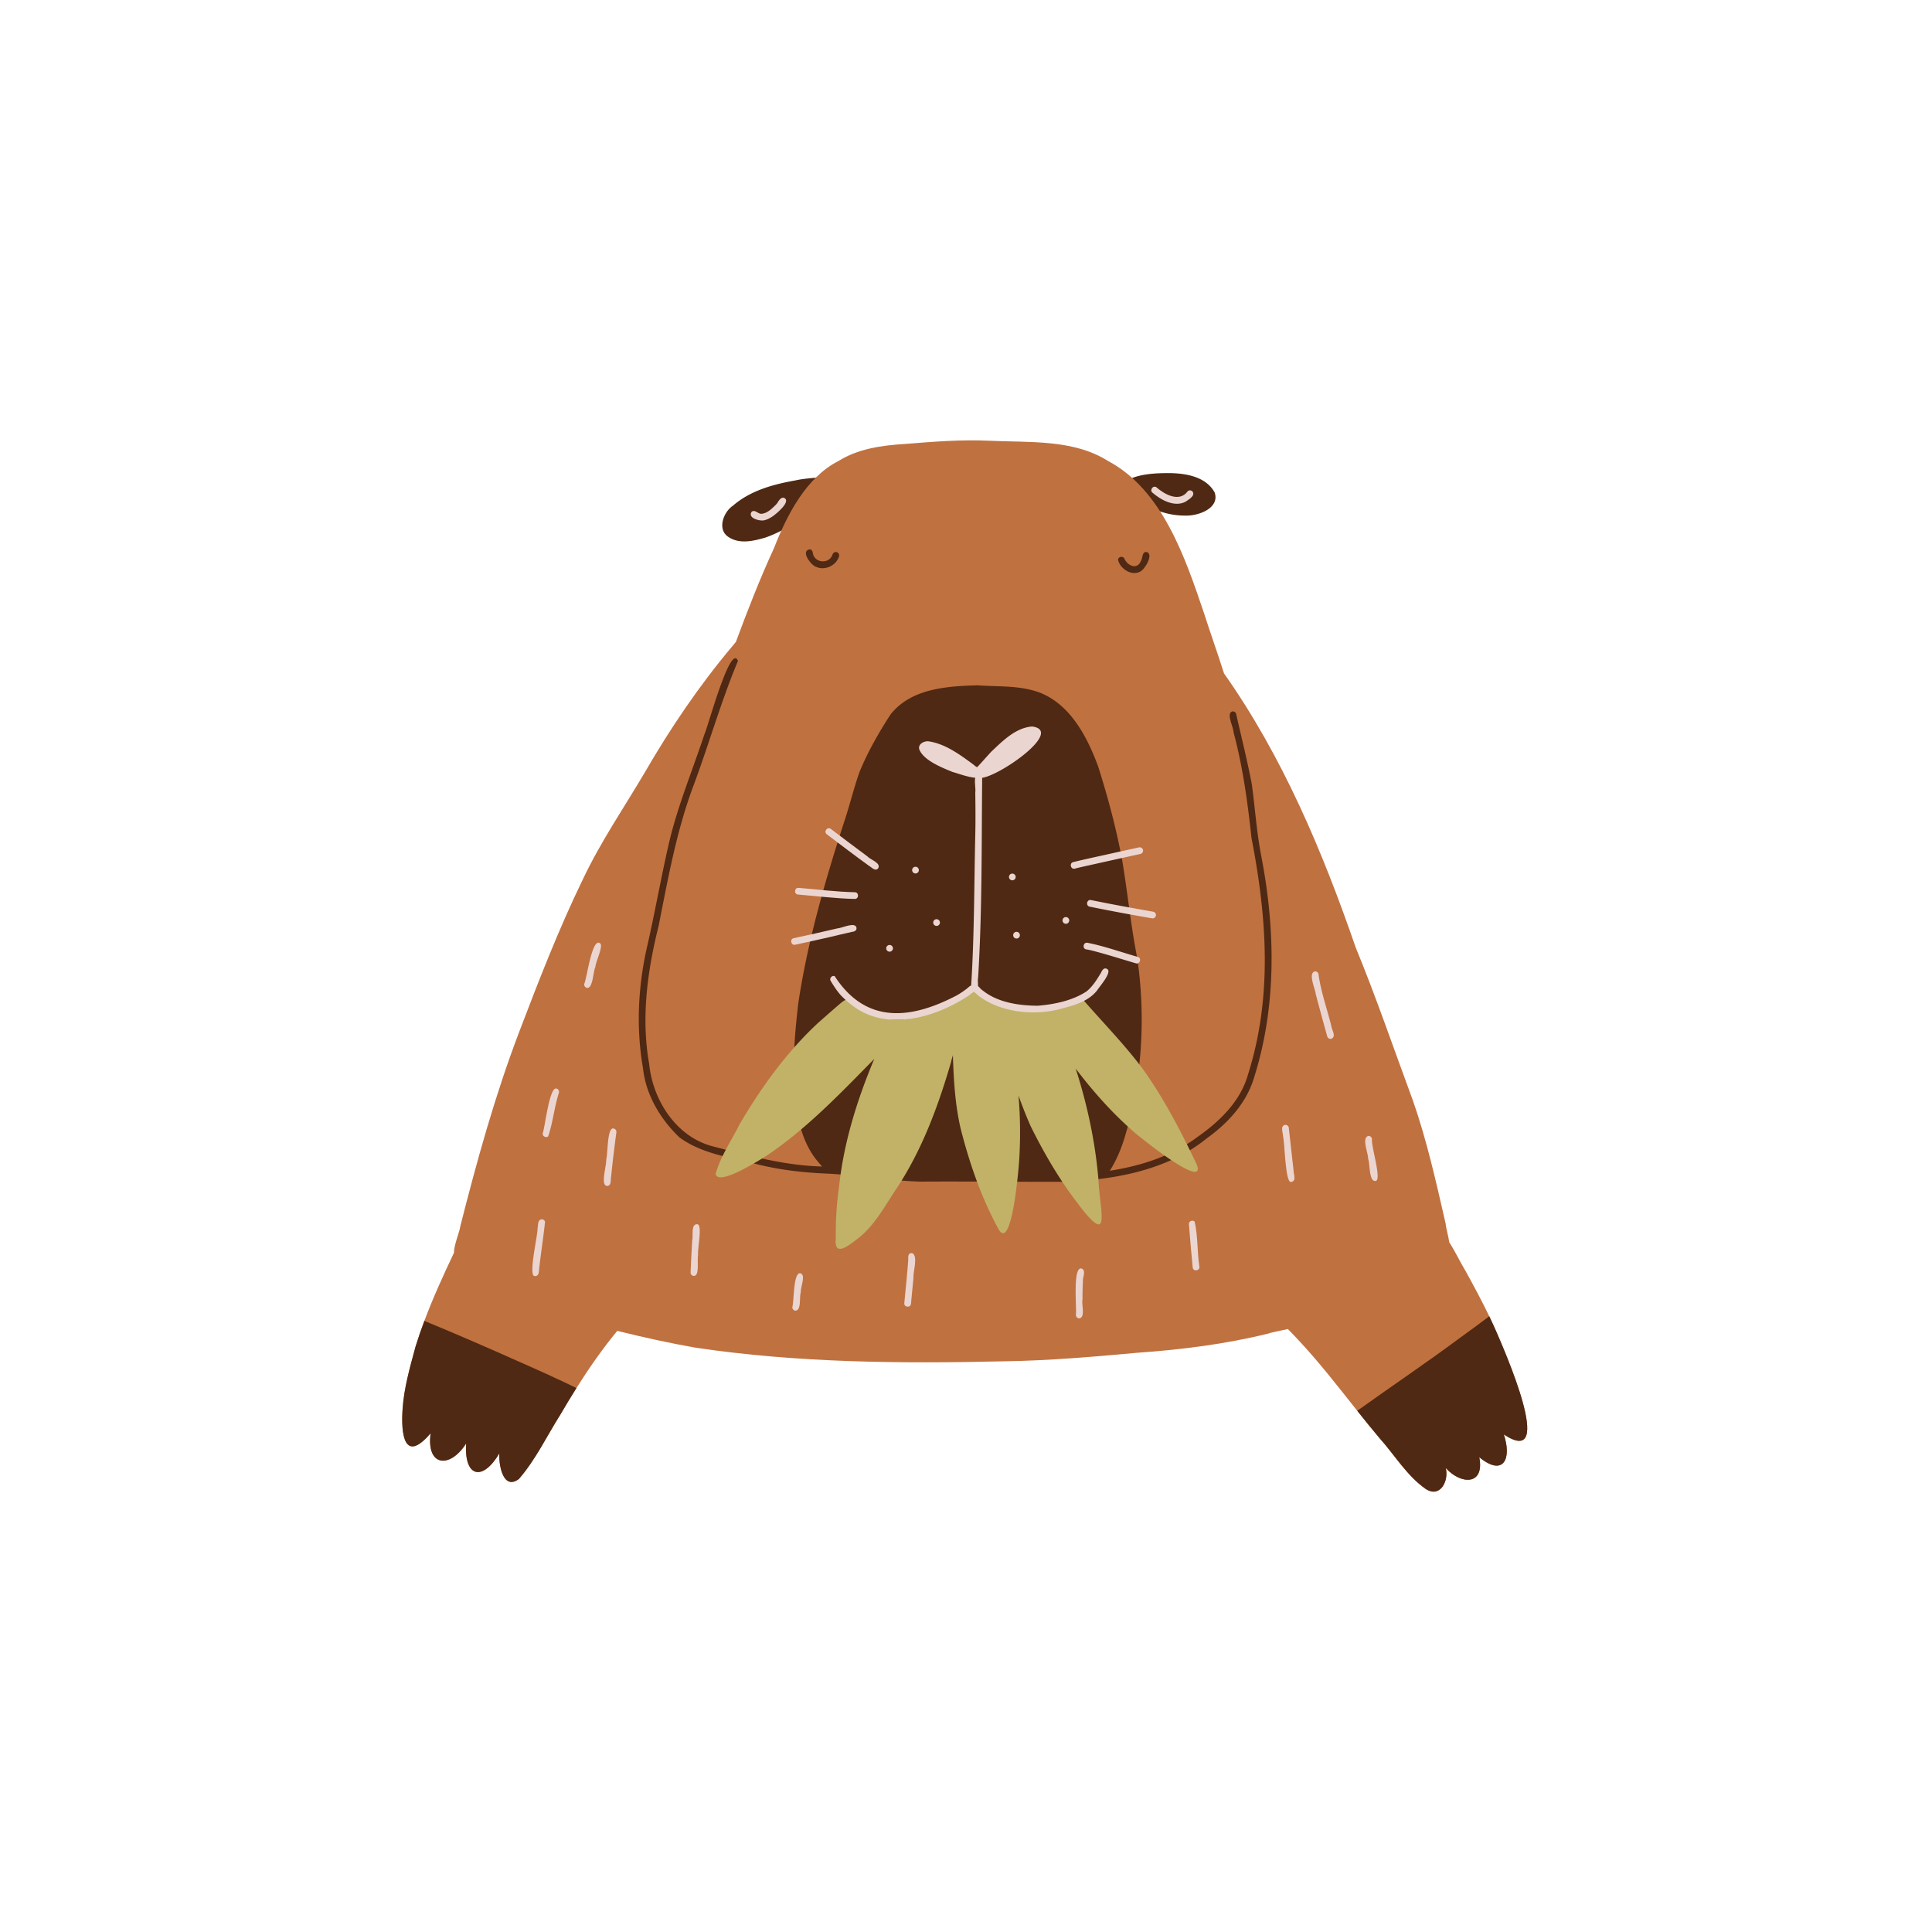 <svg xmlns="http://www.w3.org/2000/svg" width="4000" height="4000" viewBox="0 0 4000 4000"><g><path d="M1709.01,989.186a7.414,7.414,0,0,1,2.6,6.972c7.92,10.783-11.392,34.795-18.726,43.319-29.087,32.913-66.144,58.554-107.562,73.31-24.516,7.159-53.461,14.36-76.476-.6-24.841-15.234-11.43-51.92,8.731-65.307,35.944-31.156,82.807-43.957,128.676-52.139,17.207-3.889,34.777-4.842,52.266-6.584C1701.916,987.762,1706.05,986.829,1709.01,989.186Z" fill="#4f2913"></path><path d="M2409.818,979.582c37.3-.873,84.762,3.878,104.95,39.873,11.229,32.771-33.714,48.719-59.4,48.011a159.011,159.011,0,0,1-72.5-16.518c-9.7-3.227-90.753-45.591-56.88-52.077C2349.6,983.035,2381.74,980.092,2409.818,979.582Z" fill="#4f2913"></path><path d="M3097.95,2756.97q-6.993-16-14.578-31.72c-14.9-31.021-31.248-61.346-47.788-91.508-12.061-19.809-22.19-41.87-35.046-61.786-1.99-13.864-7.12-30.7-7.41-38.276-19.911-86.679-39.157-173.9-68.871-257.838-38.777-104.958-74.909-210.849-117.495-314.343-68.454-198.48-151.375-395.457-272.59-567.3-13.113-41.486-27.868-82.512-41.139-123.9-39.135-115.791-86.372-256.231-199.251-316.039-71.34-45.156-163.405-37.907-245.253-41.745-58.234-2.756-116.258,1.927-174.262,6.611-47.771,2.9-96.855,9.5-138.256,35.277-66.92,34.09-106.532,111.264-133.31,179.892-29.368,63.746-54.805,129.081-79.184,194.816q-3.482,4.159-6.943,8.339c-68.7,81.571-128.553,170-181.9,262.259-43.222,73.238-91.488,143.671-127.886,220.718-49.742,102.33-90.93,208.683-131.483,314.927-50.165,131.612-87.692,266.908-122.265,403.292-1.508,12.189-13.344,38.74-13.105,54.952-21.965,46.329-43.348,93.087-61.337,141.124-6.551,17.482-12.663,35.118-18.176,52.962-11.442,42.542-23.952,85.319-26.9,129.483-3.484,50.543,2.681,114.837,58.021,50.334-9.208,68.946,39.828,73.881,73.508,21.168-4.374,69.649,33.758,79.488,68.813,20.383-1.545,23.105,7.429,77.336,40.338,53.174,34.722-39.888,57.78-88.833,85.962-133.428q16.176-27.747,33.29-55.011c25.893-41.047,53.707-80.933,84.516-118.382,53.585,13.324,107.587,25.232,161.971,34.813,211.658,31.482,426.473,33.206,640.017,28.18,91.654-1.407,182.956-9.24,274.172-17.587,91.72-6.409,182.85-17.852,272.216-39.926,4.216-2.047,22.353-5.073,39.994-9.321,7.477,7.73,14.974,15.439,22.275,23.311,43.331,46.242,81.959,96.444,121.409,146,15.247,19.187,30.632,38.272,46.468,56.994,31.337,34.967,56.519,77.844,95.381,104.92,30.118,19.563,48.214-17.222,41.4-43.38,31.435,34.886,80.876,36.323,69.415-22.356,50.465,41.373,67.675,2.379,50.791-47.131C3224.8,3043.211,3111.681,2789.12,3097.95,2756.97Z" fill="#c07140"></path><path d="M2611.171,1771.518c-9.513-49.062-12.708-98.911-19.508-148.35-9.268-48.49-21.324-96.384-32.234-144.532a7.039,7.039,0,0,0-8.041-5.637c-13.478,3.949,2.513,31.917,2.56,43.189,19.3,71.823,29.124,144.975,37.135,218.709,31.749,164.227,44.005,328.245-7.361,490.181-15.523,55.126-58.265,96.3-103.779,128.391-53.28,39.9-116.89,60.189-182.236,70.479,13.445-21.1,23.473-45.023,30.913-69.5,35.994-119.436,43.815-247.587,25.906-370.873-13.271-67.008-19.849-135.068-31.14-202.4-12.2-65.516-29.442-130.164-49.549-193.657-21.834-59.579-55.589-125.353-116.67-151.725-42.415-17.577-88.659-13.562-133.306-16.935-63.525,1.808-137.27,6.424-179.966,60.164-24.55,37.873-47.4,77.645-64.453,119.516-11.414,32.321-19.476,65.7-30.152,98.272-40.524,124.542-77.278,251.63-96.686,381.361-10.816,95.942-25.38,250.093,40.95,327,2.75,3.512,5.638,6.844,8.642,10.035-3-.154-6.018-.289-9.017-.4-73.9-3.161-145.677-22.727-216.884-41.289-76.182-19.383-124.819-95.695-132.3-170.986-16.876-94.9-3.777-192.107,19.506-285.077,19.038-95.588,36.158-192,69.678-283.871,33.185-87.737,58.579-178.992,94.684-265.164-3.309-8.5-8.135-6.77-13.731,1.281a7.14,7.14,0,0,1,.461-2.61,6.4,6.4,0,0,0-.483,1.885v-.015c-.01.269-.018.538-.022.8-20.07,28.979-50.016,139.05-55.6,150.438-23.794,71.721-52.714,141.831-71.084,215.278-17.308,72.777-29.959,146.518-46.511,219.462-19.683,84.086-24.512,171.366-9.623,256.65,5.75,54.972,35.948,105.6,75.463,143.261,45.527,33.587,103.214,41,156.723,54.519,47.776,12.4,96.865,18.224,146.1,20.3,2.881.136,5.741.293,8.62.449,62.772,3.642,124.876,14.538,187.779,16.292,99.9-.675,199.756.754,299.6.358,26.855-1.208,54.093-3.375,81.11-7.127,76.713-10.655,151.83-33.948,212.57-83.368,41.558-29.906,78.292-69.268,95.014-118.5C2643.577,2087.032,2641.049,1925.908,2611.171,1771.518Z" fill="#4f2913"></path><path d="M1676.57,1137.388c6.072.551,5.911,6.664,7.132,11.122,6.064,17.454,31.931,18.454,39.228,1.5,1.1-4.593,5.178-8.59,10.108-6.618a7.049,7.049,0,0,1,3.9,9.022c-5.751,18.3-28.484,29.167-46.208,21.6C1679.524,1171.368,1656.4,1140.353,1676.57,1137.388Z" fill="#4f2913"></path><path d="M2373.673,1142.8c16.122,3.721-3.845,37.353-13.55,40.9-17.819,9.394-41.664-6.706-45.4-24.837.7-7.278,11.424-8.331,13.53-1.374,7.3,14.721,26.786,22.591,34.082,3.376C2366.225,1154.829,2363.952,1142.3,2373.673,1142.8Z" fill="#4f2913"></path><path d="M1622.827,1030.534c16.881,6.823-15.964,33.664-23.4,38.7-6.12,4.036-12.726,7.7-20.16,8.407-8.82.606-30.231-5.149-23.765-17.15,6.33-7.383,13.358,3.336,20.538,3.329,11.595-.6,21.2-9.8,29.08-17.578C1611.134,1041.527,1613.84,1029.118,1622.827,1030.534Z" fill="#ebd5d0"></path><path d="M2394.048,1008.728c16.937,15.017,47.793,31.961,64.9,8.5,2.563-2.79,7.281-2.5,9.833.1,7.022,9.211-8.242,17.04-14.561,21.66-23,11.53-50.91-3.89-68.423-19.222.189.163.372.332.559.5.118.081.237.161.356.24C2379.347,1015.746,2386.6,1004.132,2394.048,1008.728Z" fill="#ebd5d0"></path><path d="M3097.95,2756.97q-6.993-16-14.578-31.72c-20.159,15.242-40.642,30.071-61.084,44.94-69.657,51.774-141.747,100.111-212.256,150.686,15.247,19.187,30.632,38.272,46.468,56.994,31.337,34.967,56.519,77.844,95.381,104.92,30.118,19.563,48.214-17.222,41.4-43.38,31.435,34.886,80.876,36.323,69.415-22.356,50.465,41.373,67.675,2.379,50.791-47.131C3224.8,3043.211,3111.681,2789.12,3097.95,2756.97Z" fill="#4f2913"></path><path d="M1076.624,2820.134c-65.649-29.322-131.549-58.064-198.022-85.409-6.551,17.482-12.663,35.118-18.176,52.962-11.442,42.542-23.952,85.319-26.9,129.483-3.484,50.543,2.681,114.837,58.021,50.334-9.208,68.946,39.828,73.881,73.508,21.168-4.374,69.649,33.758,79.488,68.813,20.383-1.545,23.105,7.429,77.336,40.338,53.174,34.722-39.888,57.78-88.833,85.962-133.428q16.176-27.747,33.29-55.011C1154.958,2854.946,1115.858,2837.38,1076.624,2820.134Z" fill="#4f2913"></path><path d="M2477.83,2411.112c-32.176-67.7-67.183-135.226-110.652-196.423-38.6-52.081-84.712-98.593-127.245-147.75a7,7,0,0,0-9.825-.135,6.86,6.86,0,0,0-1.2,7.421,19.111,19.111,0,0,1-3.272,1.243c-64.368,23.931-145.553,23.221-198.222-25.553-10.221-6.343-19.545,4.172-28.375,8.433-10.394,6.094-20.478,12.752-31.27,18.149-45.883,20.667-99.176,49.016-149.6,26.811-17.5-6.56-31.313-20.052-49.113-26.2a64.083,64.083,0,0,1-6.758-2.87c-3.407-11.7-16.762-1.621-22.565,3.434-15.352,12.99-30.347,26.432-45.477,39.682-65.509,60.695-118.243,133.934-163.248,210.751-16.443,33.183-39.57,66.474-49.31,102.411,5.329,26.23,90.843-28.938,104.833-37.279,83.441-56.084,153.413-129.458,223.548-200.878-35.414,84.4-63.225,172.979-72.87,264.266a679.136,679.136,0,0,0-6.72,107.027c-4.549,39.893,26.068,15.549,42.406,3.05,36.64-26.842,57.808-67.894,82.546-104.885,53.291-79.995,87.027-171.478,113.754-263.371.242-2.072,1.735-7.188,3.663-13.792,1.592,50.66,4.492,101.548,15.834,151.056,18.448,72.581,42.964,144.164,79.216,210.117,27.147,45.15,41.363-129.032,42.159-143.055a904.816,904.816,0,0,0-1.364-134.674c7.681,21.611,16,42.98,25.36,63.923,26.718,54.048,57.253,106.639,93.683,154.758,75.56,101.923,49.16,20.446,46.379-45.386-6.573-77.738-23.1-154.563-46.981-228.9,34.255,44.955,71.687,87.615,113.825,125.158C2349.3,2346.425,2498.961,2467.6,2477.83,2411.112Z" fill="#c1b267"></path><g><path d="M2291.436,2005.825c-6.63-3.195-10.025,4.187-12.449,9.06-8.317,13.567-16.833,27.667-29.442,37.7-29.043,19.2-66.933,26.942-101.456,29.7-39.428-.412-82.335-6.592-113.915-31.932-3.665-2.346-6.006-6.148-9.3-8.814.2-5.863-.968-12.667.22-17.264,8.478-137.618,7.042-276.192,8.388-413.924,39.6-5.7,169.3-97.5,103.484-106.214-33.912,2.442-60.657,29.553-84.2,51.729-8.961,9.546-17.522,19.441-26.4,29.061-.982.955-2.239,2.185-3.552,3.568a46.156,46.156,0,0,1-7.4-5.532c-27.983-20.455-58.29-43.216-93.388-48.184-9.8-.725-22.914,6.667-18.289,17.94,10.032,22.381,46.824,36.652,68.686,45.679,6.442,1.342,31.253,10.9,46.664,11.8-1.833,9.292,1.294,23.379.119,30.468.419,29.261.684,58.528.006,87.787-2.383,104.093-1.927,207.894-8.513,311.881-3.78,1.374-6.753,5.12-10.046,7.378a191.5,191.5,0,0,1-18.757,12.6c-95.639,50.481-188.9,60.779-253.813-39.346-5.59-2.105-11.364,4.556-8.378,9.761,6.657,10.836,13.548,21.707,22.219,31.065A208.854,208.854,0,0,0,1775,2089c71.321,45.429,168.077,14.711,232.839-29.308,2.4-2.546,5.889-4.265,8.625-6.535,2.281,2.579,5.5,4.682,7.765,7.025,44.795,35.774,114.652,43.22,169.1,29.248,28.03-7.453,58.784-14.8,77.8-38.5C2275.685,2043.343,2304.741,2011.234,2291.436,2005.825ZM2030.5,1614.143a4.6,4.6,0,0,1-1.419.778A9.111,9.111,0,0,0,2030.5,1614.143Zm-2,1,.026-.009-.03.011Zm-15.761,438.461a7.389,7.389,0,0,0,2.283-.187A5.78,5.78,0,0,1,2012.735,2053.605Z" fill="#ebd5d0"></path><path d="M2102.869,1815.6a6.946,6.946,0,1,1-6.979-6.914A7.021,7.021,0,0,1,2102.869,1815.6Z" fill="#ebd5d0"></path><path d="M2213.732,1905.6a6.947,6.947,0,1,1-6.979-6.913A7.022,7.022,0,0,1,2213.732,1905.6Z" fill="#ebd5d0"></path><path d="M2111.551,1936.161a6.946,6.946,0,1,1-6.978-6.913A7.02,7.02,0,0,1,2111.551,1936.161Z" fill="#ebd5d0"></path><path d="M1902.382,1801.43a6.946,6.946,0,1,1-6.979-6.914A7.021,7.021,0,0,1,1902.382,1801.43Z" fill="#ebd5d0"></path><path d="M1946.014,1910.028a6.946,6.946,0,1,1-6.978-6.914A7.019,7.019,0,0,1,1946.014,1910.028Z" fill="#ebd5d0"></path><path d="M1848.734,1963.372a6.946,6.946,0,1,1-6.978-6.913A7.021,7.021,0,0,1,1848.734,1963.372Z" fill="#ebd5d0"></path><path d="M2366.485,1759.809a7.032,7.032,0,0,1-5.407,8.2q-45.787,10.046-91.559,20.248c-14.795,3.378-29.689,6.381-44.382,10.188-8.72,1.994-11.677-11.914-2.806-13.612,28.93-7.108,58.116-13.112,87.171-19.71q24.39-5.359,48.779-10.726A7.018,7.018,0,0,1,2366.485,1759.809Z" fill="#ebd5d0"></path><path d="M2258.828,1863.508q44.513,9.051,89.215,17.054,19.8,3.57,39.613,7.078a6.945,6.945,0,1,1-2.715,13.623c-43.042-7.462-86.024-15.369-128.827-24.132C2247.292,1875.45,2250.048,1861.65,2258.828,1863.508Z" fill="#ebd5d0"></path><path d="M2251.688,1951.975c35.383,7.013,69.518,19.442,104.2,29.24,8.493,2.8,4.006,16.1-4.527,13.138-29.591-8.724-59-18.176-88.873-25.906a135.515,135.515,0,0,0-13.6-2.854C2240.071,1963.986,2242.877,1950.04,2251.688,1951.975Z" fill="#ebd5d0"></path><path d="M1720.165,1716.205c25.106,19.153,50.426,38.031,75.739,56.908,6.1,6.935,28.827,13.456,22.247,24.631-6.054,7.234-13.161-1.931-18.805-5.042-29.573-21.27-58.466-43.517-87.569-65.418C1704.589,1721.922,1713.036,1710.7,1720.165,1716.205Z" fill="#ebd5d0"></path><path d="M1653.773,1838.25c38.623,3.193,77.168,8.2,115.944,9.009,8.956-.015,8.965,14.033-.058,13.895-39.377-.866-78.536-5.862-117.753-9.139C1643,1850.932,1644.868,1837,1653.773,1838.25Z" fill="#ebd5d0"></path><path d="M1773.317,1920.969c.751,5.666-4.655,8.069-9.421,8.411-15.045,3.207-29.962,6.994-44.936,10.507-24.047,5.549-48.169,10.732-72.277,15.987-8.609,2.463-12.391-11.231-3.64-13.413,30.218-6.507,60.42-13.1,90.481-20.28C1742.865,1921.807,1771.05,1907.522,1773.317,1920.969Z" fill="#ebd5d0"></path></g><g><path d="M2729.942,2017.96c5.056,36.018,17.613,70.679,26.324,105.952.694,8.251,11.059,21.912.313,26.688a7.014,7.014,0,0,1-8.62-4.726q-12.27-43.776-23.862-87.754c-.874-10.88-16.971-44.063-1.2-47A7.016,7.016,0,0,1,2729.942,2017.96Z" fill="#ebd5d0"></path><path d="M2668.281,2334.759c3.125,29.4,6.63,58.776,9.873,88.169-.355,7.641,6.563,21.245-4.009,24.023-13.685,6.979-13.786-82.686-17.992-95.431.18-7.259-5.941-20.1,4.212-22.583C2663.972,2328.388,2667.892,2330.99,2668.281,2334.759Z" fill="#ebd5d0"></path><path d="M2840.533,2358.666c-2.145,13.9,21.726,87.612,6.816,86.385-13.2,1.185-10.753-36.266-14.869-46.286.511-11.268-14.331-44.046,1-46.942A7.013,7.013,0,0,1,2840.533,2358.666Z" fill="#ebd5d0"></path><path d="M2473.341,2529.2c6.9,29.65,5.217,62.47,9.777,93.108,1.484,8.852-12.57,11.019-13.73,2.086q-4.454-45.009-7.838-90.105C2461.132,2528.308,2469.267,2524.9,2473.341,2529.2Z" fill="#ebd5d0"></path><path d="M1241.661,1952.59c9.293,3.782-8.724,38.783-8.935,49.317-5.015,9.523-4.805,45.952-17.965,43.284a7.048,7.048,0,0,1-4.982-8.48C1215.257,2024.575,1225.454,1942.435,1241.661,1952.59Z" fill="#ebd5d0"></path><path d="M1152.234,2253.788a7.01,7.01,0,0,1,4.981,8.472c-9.58,29.392-12.326,61.776-22.3,90.4-4.481,3.887-12.283-.335-11.221-6.278C1128.482,2332.989,1137.679,2248.718,1152.234,2253.788Z" fill="#ebd5d0"></path><path d="M1270.118,2336.424a7.007,7.007,0,0,1,6.052,7.741q-6.2,45.714-10.926,91.607c-1.451,6.826,1.347,20.022-9.066,19.539-13.257-1.863-.009-43.193-1.115-54.248C1258.654,2389.98,1256.751,2333.505,1270.118,2336.424Z" fill="#ebd5d0"></path><path d="M1128.471,2529.446c-3.207,30.783-8.2,61.8-11.639,92.719-1.652,6.834.972,20.2-9.4,19.744-14.671,1.932,6.319-85.212,5.523-99.078,1.58-6.018-.269-15.575,6.9-18.111A7.012,7.012,0,0,1,1128.471,2529.446Z" fill="#ebd5d0"></path><path d="M1443.028,2534.584c12.533-1.14.465,52.314,2.327,63.346-2.674,9.823,3.855,43.292-8.524,43.743-3.635.053-7.185-3.058-7.047-6.843.87-22.3,2.061-44.6,3.387-66.858C1435.768,2558.725,1429.731,2534.925,1443.028,2534.584Z" fill="#ebd5d0"></path><path d="M1888.9,2594.533c12.438,6.331,1.175,38.912,2.266,51.579q-2.483,26.655-5.085,53.289c-.983,8.9-14.928,7.282-13.794-1.68,2.8-29.645,5.957-59.268,8.163-88.962C1880.024,2602.1,1879.762,2592.9,1888.9,2594.533Z" fill="#ebd5d0"></path><path d="M1657.6,2636.384c11.308,4.086-.726,29.208.383,39.257-3.632,9.62,1.906,37.975-11.415,37.962a7.036,7.036,0,0,1-6.055-7.742C1644.048,2694.311,1642.326,2631.74,1657.6,2636.384Z" fill="#ebd5d0"></path><path d="M2239.322,2626.378c10.466,4.412,1.357,18.8,2.765,27.407-.78,12.3-.895,24.66-.887,36.986-2.345,9.95,6.442,36.952-6.612,38.736a7.008,7.008,0,0,1-7.05-6.843C2229.517,2708.706,2220.368,2621.48,2239.322,2626.378Z" fill="#ebd5d0"></path></g></g></svg>